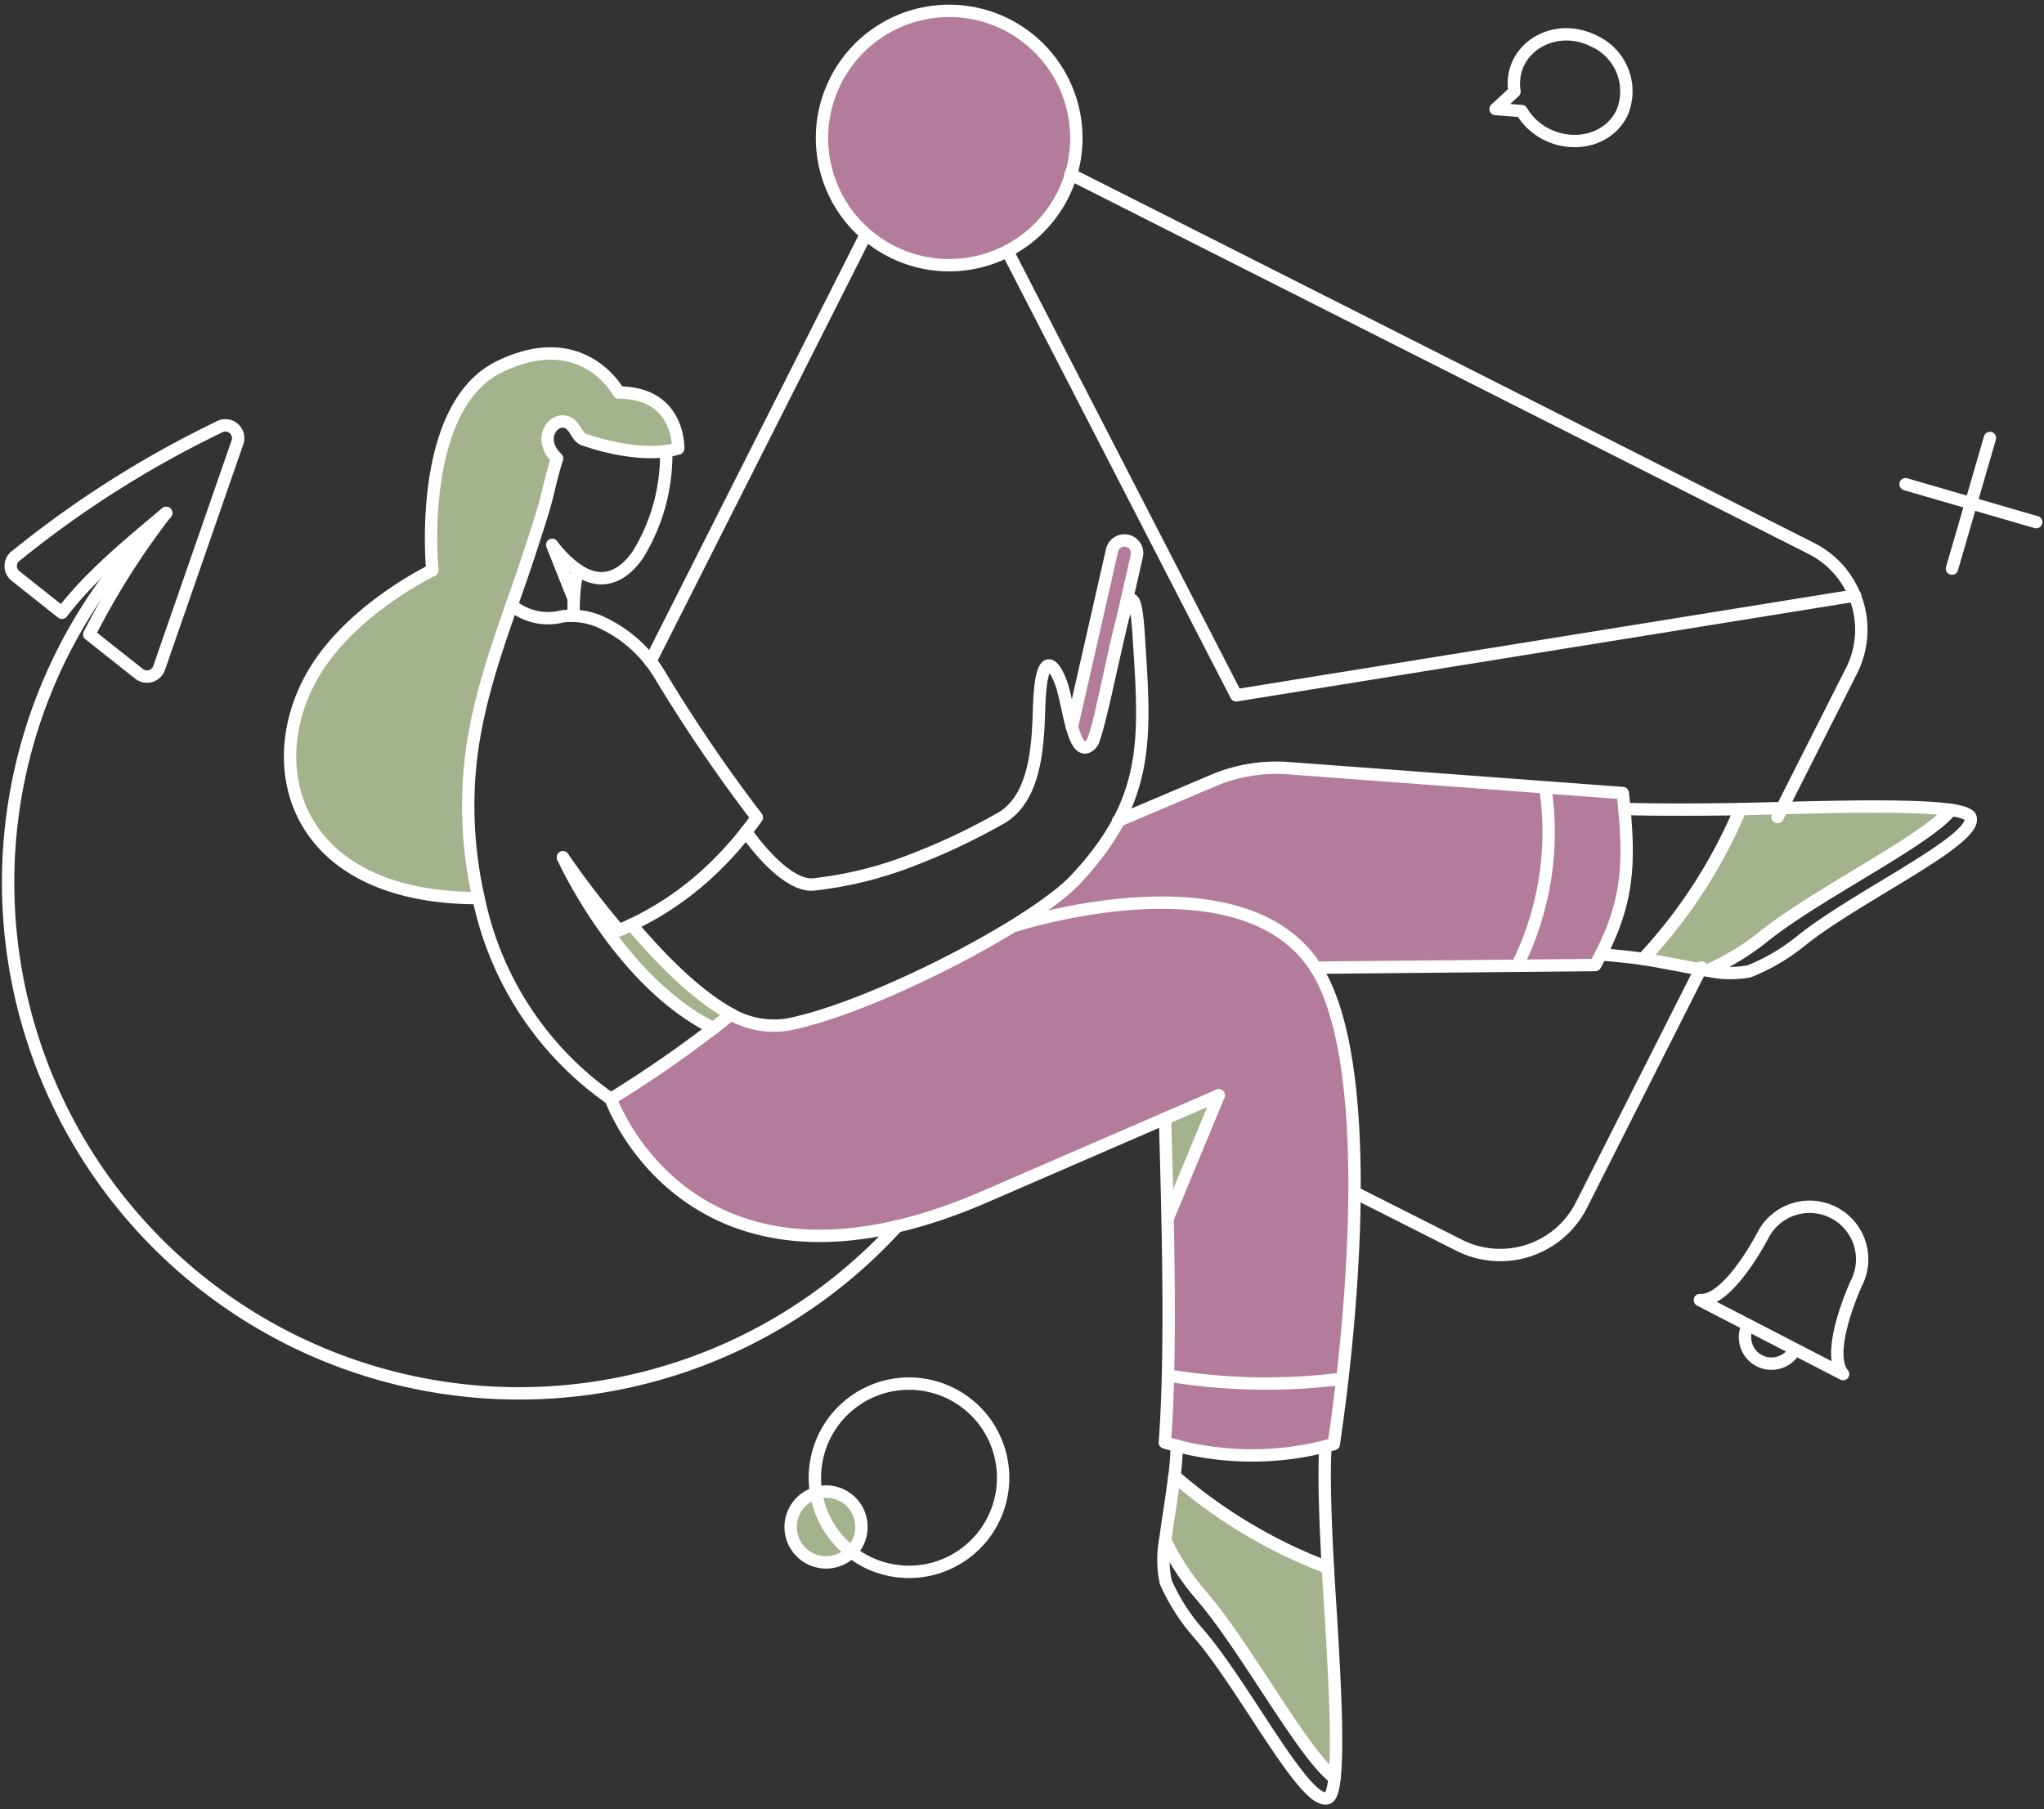 <svg xmlns="http://www.w3.org/2000/svg" width="314" height="278" fill="none"><rect width="100%" height="100%" fill="#333333" stroke="none"/><path fill="#B37C9B" d="m249.296 121.856-50.02-3.739a30.333 30.333 0 0 0-14.178 2.337l-13.306 5.671a43.34 43.34 0 0 1-6.543 8.943c-6.419 6.855-31.036 19.599-44.029 22.279a13.227 13.227 0 0 1-8.912-1.558 186.322 186.322 0 0 1-18.471 13.059s12.152 34.619 57.4 15.051l35.989-15.612-7.883 18.915c.218 10.812.28 24.99-.436 34.44a45.984 45.984 0 0 0 25.958.247c3.394-23.058 5.981-59.453-2.806-73.195l43.002-.405c5.419-9.759 4.941-15.309 4.235-26.433ZM169.4 108.457l5.235-23.028a1.951 1.951 0 0 0-2.936-2.088 1.948 1.948 0 0 0-.865 1.216l-6.17 27.14"/><path fill="#B37C9B" d="m169.4 108.457 5.235-23.028a1.951 1.951 0 0 0-2.936-2.088 1.948 1.948 0 0 0-.865 1.216l-6.17 27.14c.776 2.862 2.86 6.7 4.736-3.24ZM165.349 21.207a19.544 19.544 0 0 1-12.061 18.05A19.536 19.536 0 0 1 126.65 25.02 19.539 19.539 0 0 1 145.811 1.67a19.553 19.553 0 0 1 13.813 5.726 19.558 19.558 0 0 1 5.725 13.811Z"/><path fill="#A4B28D" d="M267.372 124.317a78.03 78.03 0 0 1-14.957 23.028c3.459.529 6.917 1.312 9.878 1.776a37.911 37.911 0 0 0 8.596-5.201c8.2-6.606 25.092-14.801 28.792-19.475-6.699-.969-23.089-.315-32.309-.128ZM203.987 240.857a77.858 77.858 0 0 1-23.588-14.086c-.405 3.461-1.028 6.951-1.402 9.942a38.386 38.386 0 0 0 5.515 8.413c6.888 7.915 15.707 24.492 20.5 28.044.752-6.73-.493-23.089-1.025-32.313ZM97.015 142.079c-.623.311-1.278.592-1.932.872a139.168 139.168 0 0 1-8.603-11.218c.28.656 8.88 19.257 23.152 26.268.934-.748 1.838-1.464 2.679-2.181-5.331-2.898-10.871-8.507-15.296-13.741ZM178.966 171.836s.28 6.575.436 15.331l7.821-18.883-8.257 3.552ZM95.052 60.315s-5.456-10.222-18.29-3.989C63.925 62.56 66.415 87.611 66.415 87.611s-11.406 5.453-17.482 14.645c-9.41 14.24-4.673 35.741 24.59 35.741a64.085 64.085 0 0 1-1.434-18.728c.78-11.061 4.799-21.188 8.351-31.565 4.53-13.413 3.557-12.34 5.142-17.262-3.772-3.584.716-7.884 2.742-4.395.857 1.41 1.062 1.466 1.748 1.68 3.713 1.163 10.45 2.46 14.104 1.25.005-.095.316-8.662-9.125-8.662Z"/><path fill="#A4B28D" d="m88.135 92.035-3.334-8.35a20.427 20.427 0 0 0 3.895 3.957 37.226 37.226 0 0 0-.561 4.393ZM132.226 233.535a5.437 5.437 0 1 1-10.667.059 5.438 5.438 0 0 1 4.248-4.297 5.39 5.39 0 0 1 4.094.781 5.407 5.407 0 0 1 2.325 3.457Z"/><path stroke="#fff" stroke-width="1.9" d="M165.349 21.207a19.536 19.536 0 0 1-33.352 13.815 19.534 19.534 0 0 1-4.235-21.291 19.53 19.53 0 0 1 31.862-6.335 19.553 19.553 0 0 1 5.725 13.811Z"/><path stroke="#fff" stroke-linecap="round" stroke-linejoin="round" stroke-width="1.9" d="m208.069 183.21 16.11 8.133a13.987 13.987 0 0 0 18.76-6.17l18.447-36.52M273.071 125.533l11.373-22.498a13.981 13.981 0 0 0-6.17-18.758L164.44 26.767m-64.527 74.841 33.026-65.421"/><path stroke="#fff" stroke-linecap="round" stroke-linejoin="round" stroke-width="1.9" d="m284.974 91.506-95.071 15.33-35.141-68.248M137.812 188.413a78.469 78.469 0 0 1-25.259 18.493 78.507 78.507 0 0 1-87.64-15.135 78.506 78.506 0 0 1-17.257-87.247 78.497 78.497 0 0 1 17.876-25.7M88.135 94.622a29.11 29.11 0 0 1 .596-7.04c3.799 2.541 6.938.962 9.242-2.325a29.31 29.31 0 0 0 4.37-15.937"/><path stroke="#fff" stroke-linecap="round" stroke-linejoin="round" stroke-width="1.9" d="M86.48 131.733a139.128 139.128 0 0 0 8.6 11.218 46.811 46.811 0 0 0 13.375-8.518 53.78 53.78 0 0 0 7.813-8.838 239.373 239.373 0 0 1-14.924-21.937 20.43 20.43 0 0 0-9.533-8.282 11.21 11.21 0 0 0-5.36-.685A8.883 8.883 0 0 1 78.608 93M249.545 124.286c4.237.156 12.651.125 17.792.031a78.025 78.025 0 0 1-14.924 23.028c-1.589-.25-4.955-.593-6.481-.686M299.679 124.442c1.776.249 2.918.656 3.054 1.215.863 3.539-17.66 12.136-25.988 18.852a30.736 30.736 0 0 1-8.036 4.736 16.003 16.003 0 0 1-6.396-.124 37.68 37.68 0 0 0 8.607-5.201c8.177-6.593 25.053-14.773 28.759-19.478Z"/><path stroke="#fff" stroke-linecap="round" stroke-linejoin="round" stroke-width="1.9" d="M267.372 124.317c9.223-.187 25.613-.841 32.308.125-3.708 4.674-20.591 12.877-28.792 19.475a37.758 37.758 0 0 1-8.6 5.203c-2.961-.467-6.419-1.246-9.878-1.776a78.027 78.027 0 0 0 14.962-23.027ZM203.614 222.255c-.281 4.674 0 11.56.374 18.633a78.075 78.075 0 0 1-23.557-14.084c.187-1.589.311-3.178.342-4.674M205.016 273.17c-.187 1.804-.527 2.936-1.091 3.116-3.475 1.107-12.78-17.228-19.787-25.301a30.64 30.64 0 0 1-5.047-7.884 16.185 16.185 0 0 1-.094-6.396 37.89 37.89 0 0 0 5.515 8.413c6.888 7.949 15.705 24.5 20.504 28.052Z"/><path stroke="#fff" stroke-linecap="round" stroke-linejoin="round" stroke-width="1.9" d="M203.987 240.857c.53 9.224 1.776 25.584 1.028 32.308-4.798-3.552-13.638-20.111-20.5-28.044a38.077 38.077 0 0 1-5.515-8.413c.374-2.991.997-6.483 1.402-9.941a77.831 77.831 0 0 0 23.585 14.09ZM109.635 158.001c-14.271-7.011-22.872-25.613-23.155-26.268M97.016 142.078c4.428 5.235 9.974 10.87 15.299 13.776a13.333 13.333 0 0 0 8.912 1.527c13.005-2.624 37.61-15.424 44.029-22.279 11.624-12.415 10.67-21.873 9.659-37.673-.41-6.419-1.216-6.265-2.181-3.28-1.435 4.454-3.245 15.252-4.736 19.506a1.891 1.891 0 0 1-.81 1.029c-1.148.656-1.871-.779-2.46-2.805-.625-2.15-1.071-5.013-1.652-6.724-1.018-3.016-3.096-5.764-3.427 3.085-.194 5.204-.207 14.166-5.858 17.45a99.442 99.442 0 0 1-13.711 6.481 59.33 59.33 0 0 1-15.237 3.739c-2.835.151-6.637-3.085-10.251-8.101"/><path stroke="#fff" stroke-linecap="round" stroke-linejoin="round" stroke-width="1.9" d="m169.399 108.457 5.235-23.028a1.947 1.947 0 0 0-1.464-2.337 1.948 1.948 0 0 0-2.337 1.465l-6.17 27.14M178.976 171.866c4.861-2.088 8.255-3.582 8.255-3.582l-7.829 18.883M112.315 155.851a183.087 183.087 0 0 1-18.478 12.997 49.892 49.892 0 0 1-20.313-30.851M171.768 126.125l14.614-6.201a24.904 24.904 0 0 1 11.466-1.901l51.447 3.833c1.158 10.767 1.02 16.959-4.237 26.424l-42.941.405M95.052 60.315s-5.456-10.222-18.29-3.989C63.925 62.56 66.415 87.611 66.415 87.611s-11.406 5.453-17.482 14.645c-9.41 14.24-4.673 35.741 24.59 35.741a64.085 64.085 0 0 1-1.434-18.728c.78-11.061 4.799-21.188 8.351-31.565.81-2.399 2.742-8.257 3.397-10.69.592-2.272.872-3.863 1.745-6.572-3.772-3.584.716-7.884 2.742-4.395.894 1.475 1.067 1.39 2.046 1.713 2.424.797 8.955 2.606 13.814 1.148-.003.005.308-8.593-9.133-8.593ZM33.54 65.672A159.09 159.09 0 0 0 2.567 85.305a1.954 1.954 0 0 0-.156 3.21l7.105 5.64c4.305-5.647 10.142-10.42 16.006-15.35a117.44 117.44 0 0 0-11.808 18.673l7.644 6.055a1.96 1.96 0 0 0 1.777.347 1.959 1.959 0 0 0 1.308-1.25L36.47 67.988a1.97 1.97 0 0 0-2.929-2.316ZM244.808 6.284c-6.201-3.087-13.149 1.312-12.152 7.79l-2.898 2.678 3.988.311c3.521 5.952 12.464 6.203 15.393.343a8.464 8.464 0 0 0-4.331-11.122ZM281.702 186.326a8.074 8.074 0 0 0-6.155-.525 8.055 8.055 0 0 0-2.755 1.522 8.094 8.094 0 0 0-1.965 2.462s-5.266 10.284-9.69 9.971l21.999 11.373c-2.836-3.427 2.025-13.927 2.025-13.927a8.07 8.07 0 0 0-.997-8.911 8.064 8.064 0 0 0-2.462-1.965ZM275.75 207.328a4.072 4.072 0 0 1-5.484 1.745 4.073 4.073 0 0 1-1.745-5.485M305.695 67.294l-5.827 20.068M312.8 80.226l-20.067-5.827M179.434 211.347a92.846 92.846 0 0 0 26.766.492"/><path stroke="#fff" stroke-linecap="round" stroke-linejoin="round" stroke-width="1.9" d="M237.393 121.045a45.962 45.962 0 0 1-4.331 27.359M132.226 233.535a5.437 5.437 0 0 1-2.282 5.595 5.452 5.452 0 0 1-3.016.934 5.448 5.448 0 0 1-5.043-3.33 5.439 5.439 0 0 1 3.922-7.437 5.39 5.39 0 0 1 4.093.781 5.397 5.397 0 0 1 2.326 3.457Z"/><path stroke="#fff" stroke-linecap="round" stroke-linejoin="round" stroke-width="1.9" d="M129.764 216.49a14.452 14.452 0 0 1 7.533-3.706 14.453 14.453 0 0 1 14.631 6.643 14.463 14.463 0 0 1-7.203 21.165 14.457 14.457 0 0 1-19.534-14.024 14.465 14.465 0 0 1 4.573-10.078ZM93.837 168.848s12.152 34.619 57.4 15.051l27.739-12.033c.344 13.09 1.069 35.245-.033 49.766a45.995 45.995 0 0 0 25.956.249c3.397-23.06 6.022-59.46-2.773-73.196-11.395-17.799-46.429-6.388-46.429-6.388M88.732 87.583a17.162 17.162 0 0 1-3.907-3.865l3.31 8.318"/></svg>